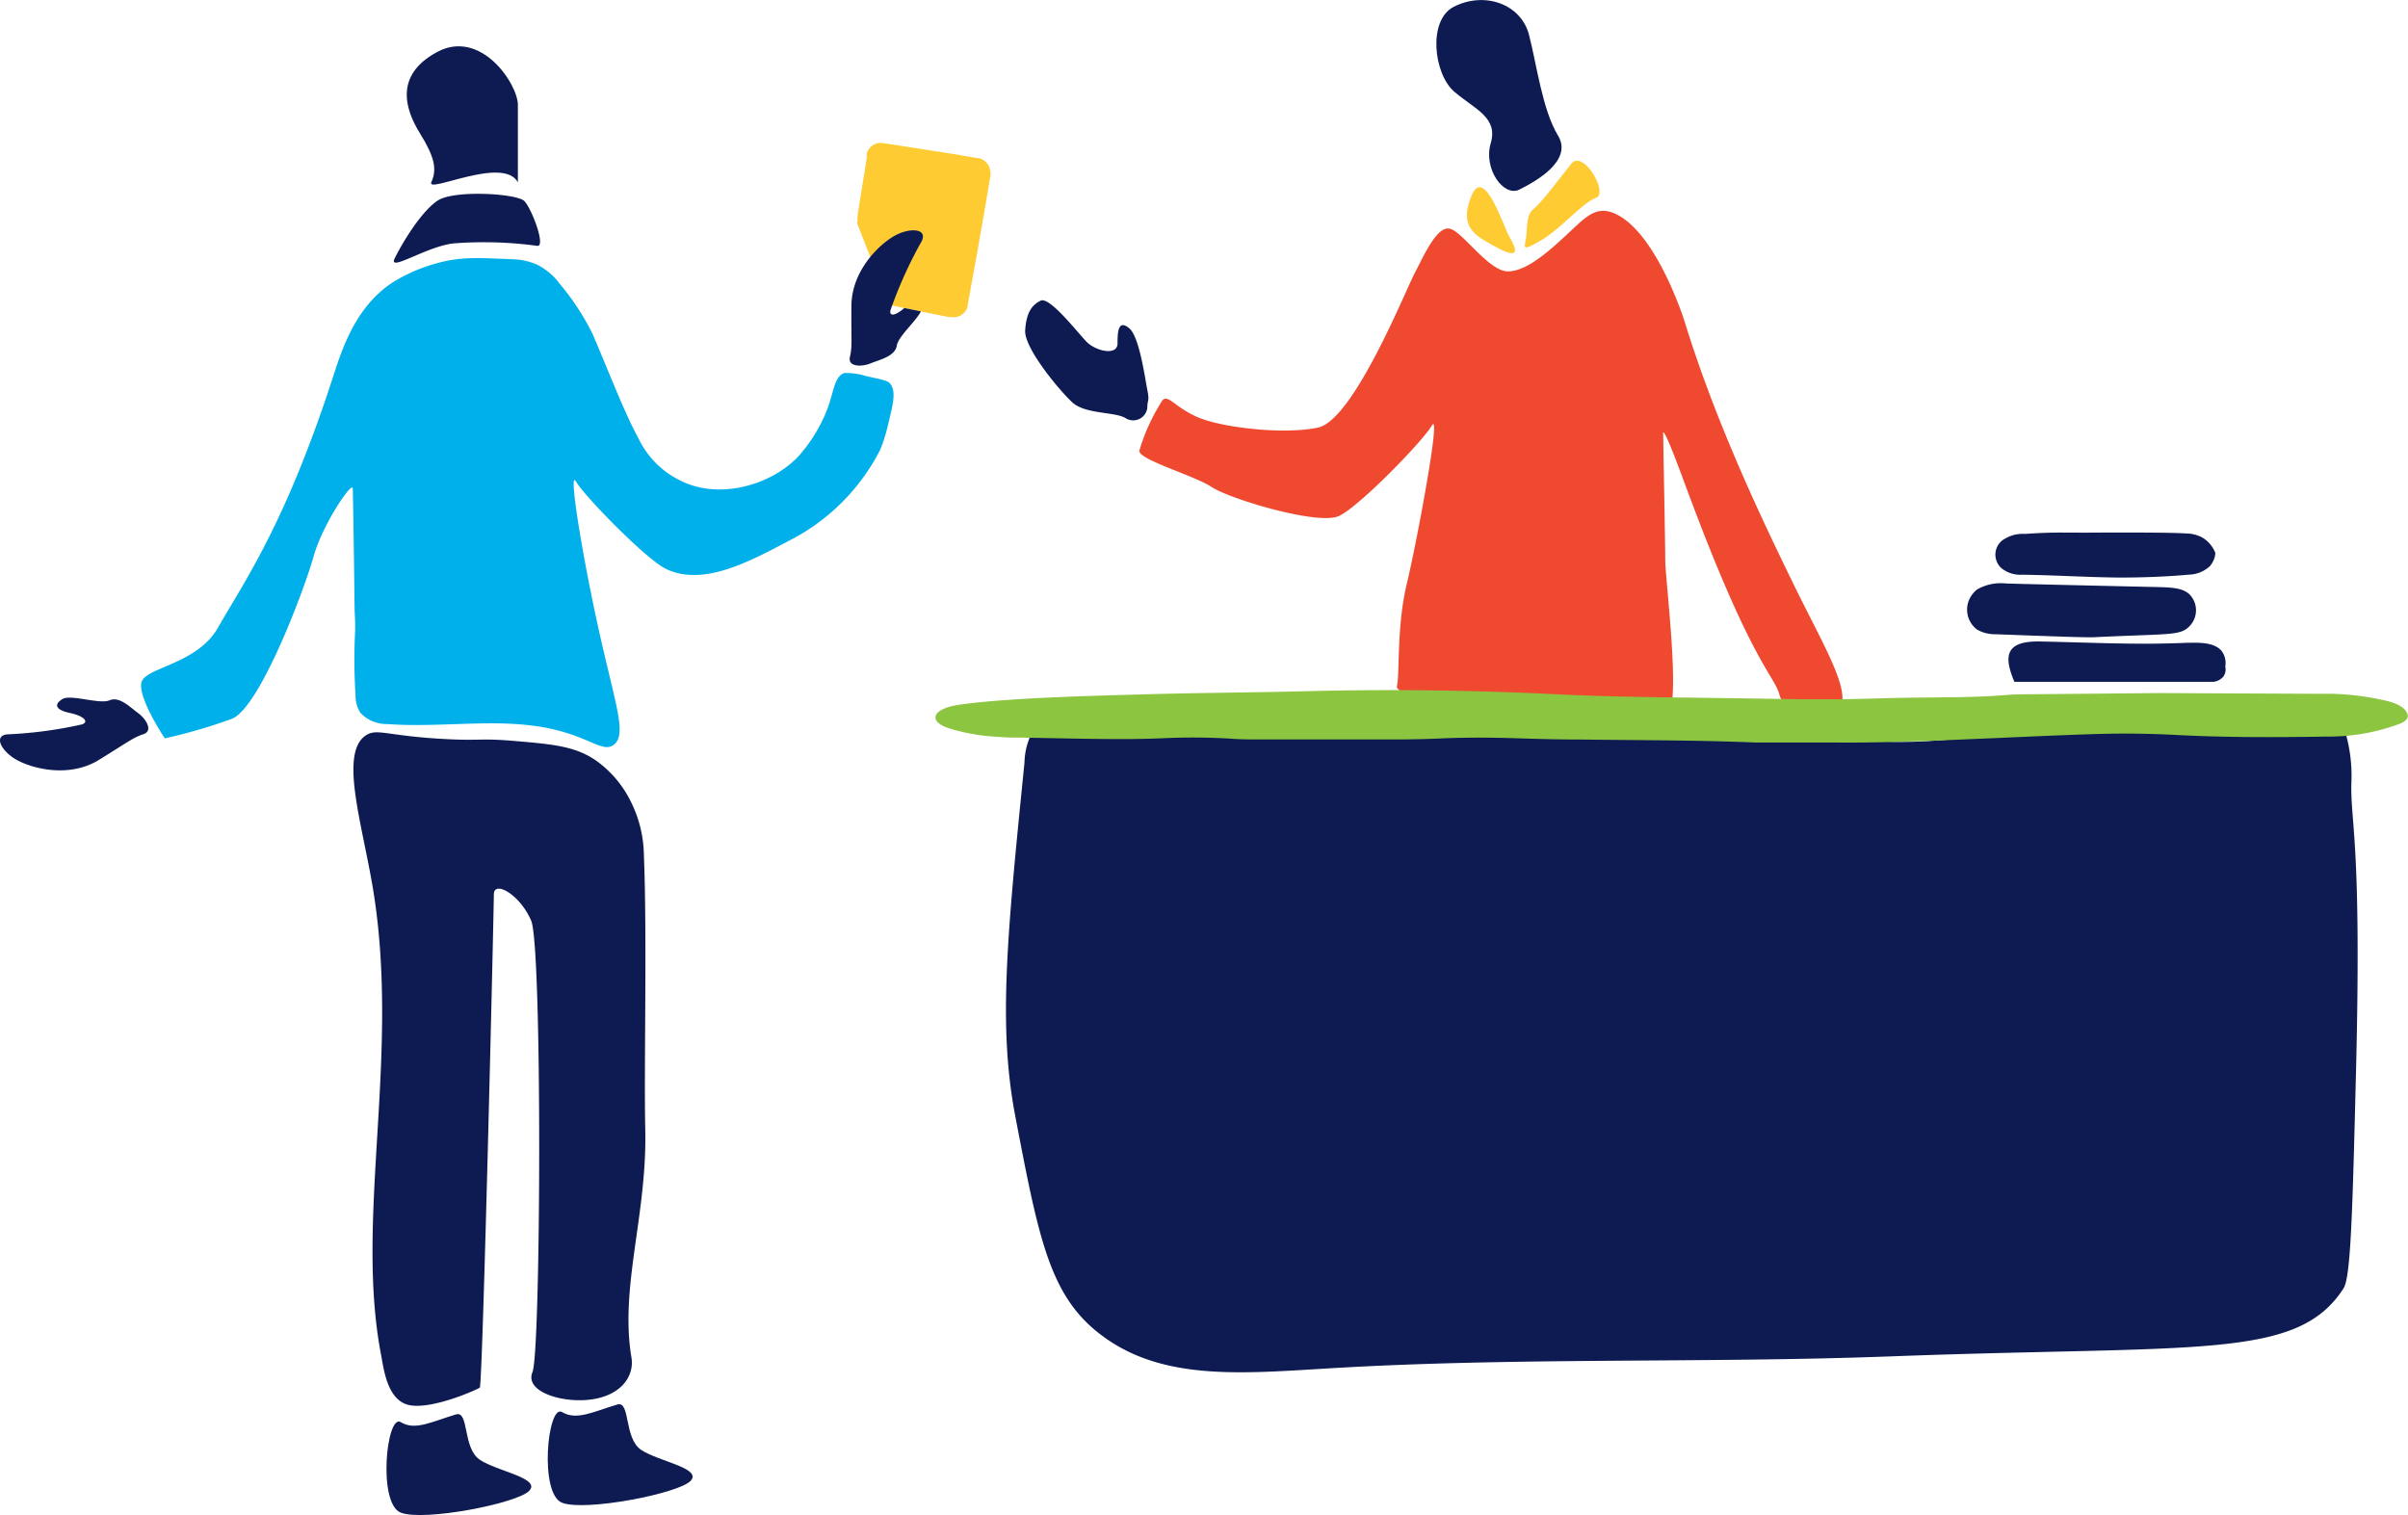<svg xmlns="http://www.w3.org/2000/svg" viewBox="0 0 311.53 196.03"><defs><style>.cls-1{fill:#ffcb32;}.cls-2{fill:#00b0ea;}.cls-3{fill:#0d1b52;}.cls-4{fill:#ef4930;}.cls-5{fill:#8cc53f;}</style></defs><g id="Layer_2" data-name="Layer 2"><g id="shapes"><path class="cls-1" d="M112.2,19.68a.86.86,0,0,0-.07.21c0,.08,0,.16,0,.22l0,.32-.1.64c-.24,1.66-1,6-1.12,7.19a.46.46,0,0,0,.05.2l-.09.39,4,10.21a.31.31,0,0,0,.22.39c1.14.26,4.79,1,6.44,1.33l1.29.25.16,0,.22,0a2.5,2.5,0,0,0,.47,0,2,2,0,0,0,.87-.39,1.92,1.92,0,0,0,.58-.8,1.55,1.55,0,0,0,.08-.23l0-.12v-.1l.07-.36.27-1.49c.74-4,1.56-8.68,2.34-13.29l.26-1.53a1.22,1.22,0,0,0,0-.33,2,2,0,0,0-1.45-1.92l-.16,0-.78-.13-.86-.15-1.69-.29-6.45-1-1.48-.23-.73-.11-.39-.05a2.07,2.07,0,0,0-.5,0A1.88,1.88,0,0,0,112.2,19.68Z"/><path class="cls-2" d="M72.4,36.7a32.56,32.56,0,0,1,4.29,6.56c2.35,5.53,4.08,10.07,5.86,13.36a11.7,11.7,0,0,0,6.21,5.89c5,2.06,11.33,0,14.59-3.53a20.28,20.28,0,0,0,3.33-5.19c1.25-2.79,1.1-5,2.56-5.53a8.91,8.91,0,0,1,2.88.42c1.78.38,2.68.57,2.94.85,1,1,.42,2.94-.19,5.49a20,20,0,0,1-1,3.18A26.91,26.91,0,0,1,102,70c-5.18,2.75-11.16,5.92-15.89,3.58-2.57-1.28-10.37-9.25-11.61-11.29-.07-.12-.13-.18-.18-.17-.54.12,1.13,10.4,3.27,19.93,2.08,9.29,3.53,13,1.81,14.32-1.36,1-2.92-.82-7.53-1.94-6.92-1.7-14.35-.21-21.77-.75a4.68,4.68,0,0,1-3.48-1.46A4.06,4.06,0,0,1,46,89.92a70.65,70.65,0,0,1-.05-8.36c0-1.31,0-1.1-.07-2.54,0,0-.16-13-.24-15.81,0,0,0-.11-.05-.13-.44-.25-3.92,5-5,8.85C39.44,76.09,33.65,91.56,30,93a68.24,68.24,0,0,1-8.68,2.53s-3.85-5.75-2.92-7.49,7.21-2.26,9.82-6.86c3.27-5.78,8.58-13.14,14.73-32,1.29-4,3-9.48,7.89-12.67a21.66,21.66,0,0,1,6.34-2.62c2.63-.64,4.74-.54,8.95-.35a8.46,8.46,0,0,1,3.33.69A8.15,8.15,0,0,1,72.4,36.7Z"/><path class="cls-3" d="M17.88,92.27c-1.1-.8-2.43-2.21-3.72-1.66s-5-.82-6.09-.16-.93,1.39.91,1.78,2.58,1.13,1.65,1.49A54.54,54.54,0,0,1,1.22,95c-2.21,0-1.12,2.16.91,3.3s6.81,2.41,10.7,0,4.43-2.88,5.73-3.31S18.88,93,17.88,92.27Z"/><path class="cls-3" d="M117,39.85c-1.13,1-2,1.15-1.79.27a55.39,55.39,0,0,1,3.89-8.66c1.17-1.88-1.25-2.09-3.28-1s-5.63,4.53-5.67,9.08.13,5.28-.19,6.62,1.53,1.32,2.68.85,3.16-.9,3.38-2.29c.18-1.18,2.43-3.09,3.12-4.43C118.43,40.14,117.71,40,117,39.85Z"/><path class="cls-3" d="M188.09.87c-3.4,1.72-2.63,8.7.06,11s5.69,3.31,4.71,6.66,1.7,7,3.7,6,7-3.71,5-7-2.72-9-3.74-13S192.09-1.16,188.09.87Z"/><path class="cls-1" d="M190.22,25.71c-.57,1.65-1.05,3.66,1.58,5.26,3.38,2.06,5.33,2.78,3.5-.28C194.49,29.33,191.88,20.85,190.22,25.71Z"/><path class="cls-1" d="M203.29,21.18c-1,1.22-3.86,5.08-4.9,5.86s-.76,2.86-1,4-.39,1.43,2.07,0,5.29-4.85,7-5.43S204.83,19.27,203.29,21.18Z"/><path class="cls-4" d="M187.71,29.63C186,29,184.29,32.9,183,35.39s-7.93,19-12.51,19.94S158,55.29,155,54s-3.84-3-4.6-2.22a25.21,25.21,0,0,0-3,6.52c-.19,1.15,7.09,3.21,9.39,4.73s13.79,5,16.46,3.72,10.75-9.59,12-11.7S183.33,70,182,75.54s-.9,11.67-1.27,13.2,8.25,1.68,11.59,2.62,21.12,1.61,23.22,1.22-.09-17.4-.1-20.08-.27-15.29-.27-16.44c0,0,0-.12,0-.13.32-.1,2.15,4.9,3.25,7.87,8.18,21.94,11,23.42,11.77,26a3.18,3.18,0,0,0,1.09,1.71,2.9,2.9,0,0,0,1.39.53c1.83.58,4.06,1,5.12-.08,2.05-2.09-1.76-8.19-5.78-16.43-3.57-7.34-9.88-20.3-14.09-34,0,0-3.71-11.84-9.25-14-2.3-.88-3.63.65-5.91,2.77s-5.22,4.8-7.66,4.81S189.44,30.27,187.71,29.63Z"/><path class="cls-3" d="M148.44,50.48c-.29-1.37-1-6.88-2.34-8s-1.53.2-1.52,1.92-2.86,1-4-.17-4.8-5.91-5.95-5.33-1.85,1.54-2,3.84,4.46,7.81,6.11,9.33,5.48,1.21,6.83,2a1.84,1.84,0,0,0,2.86-1.3C148.44,51.62,148.74,52,148.44,50.48Z"/><path class="cls-3" d="M56.55,26c-2.18,1.52-4.52,5.48-5.48,7.41s4.19-1.61,7.73-1.93a51.46,51.46,0,0,1,10.64.32c1.29.32-.65-4.84-1.62-5.8S58.62,24.52,56.55,26Z"/><path class="cls-3" d="M81.59,103.67a15.86,15.86,0,0,1,1.71,6.88c.43,10.59,0,27.5.18,35.69.23,11-3.31,20.27-1.79,29.39.38,2.26-1.13,4.75-4.89,5.39s-9-.87-7.91-3.5,1.28-55-.17-58.4-4.83-5.28-4.83-3.39-1.44,63.55-1.82,63.81-6,2.79-9,2.28-3.43-4.79-3.77-6.53c-3.43-17.79,2.55-38.91-1.08-60.49-1.4-8.36-4.35-17.44-.85-19.68,1.41-.9,2.65.07,9.85.48,4.79.28,4.94-.11,9.11.25,5.42.45,8.18.72,10.89,2.63A14.19,14.19,0,0,1,81.59,103.67Z"/><path class="cls-3" d="M79.87,181.72c1.71-.51.82,4.36,3.08,5.87s7.91,2.36,6.4,4-13.62,4-16.63,2.84-1.88-12.86,0-11.73S76.79,182.63,79.87,181.72Z"/><path class="cls-3" d="M59,183c1.71-.51.82,4.36,3.08,5.87s7.91,2.36,6.4,4-13.61,4-16.63,2.84S50,182.85,51.85,184,55.93,183.91,59,183Z"/><path class="cls-3" d="M67,23.59v-10c0-2.73-4.78-9.89-10.43-6.87s-4.11,7.53-2.23,10.55,2.22,4.65,1.47,6.28S65.11,20.09,67,23.59Z"/><path class="cls-3" d="M303.86,96.54a20,20,0,0,1,.35,4.61c-.17,5.38,1.35,7.33.59,37.66-.44,17.61-.66,26.42-1.61,27.88-6,9.3-18.54,7.31-58.56,8.8-24.32.91-48.7.09-73,1.57-11.9.72-22.36,1.63-30.27-5.23-5.72-5-7.14-12.42-10-27.36-2.24-11.74-1.1-23.1,1.18-45.8a8.93,8.93,0,0,1,1.65-5c4.73-6,17.62-1.92,31.76.12,7.53,1.08,2.48-.3,37.54.35,42,.77,36.13,2.51,48.16,1.59,18.51-1.42,49.45-6.82,51.24-2.53A18.65,18.65,0,0,1,303.86,96.54Z"/><path class="cls-3" d="M255.24,76.81a2.68,2.68,0,0,1,.59-.57,6.15,6.15,0,0,1,3.67-.75c1.71.06,7.76.2,18,.43,3,.07,4.65,0,5.71.93a2.94,2.94,0,0,1,0,4.22c-1.17,1.21-2.77.91-12.16,1.37-1.06.06-5-.09-12.92-.38a4.63,4.63,0,0,1-2.33-.59A3.22,3.22,0,0,1,255.24,76.81Z"/><path class="cls-3" d="M272.4,68.9c4.81,0,8.51,0,10.41.12a4.54,4.54,0,0,1,2.13.54,4,4,0,0,1,1.67,2,2.93,2.93,0,0,1-.74,1.72,4.17,4.17,0,0,1-2.7,1.07c-4.88.45-9.58.37-9.58.37-4-.06-8-.31-12-.36a3.89,3.89,0,0,1-2.6-.8,2.35,2.35,0,0,1,0-3.6,4.53,4.53,0,0,1,3-.88c3.06-.22,5.09-.17,5.09-.17C268.34,68.91,270.16,68.93,272.4,68.9Z"/><path class="cls-3" d="M286.33,88.22H260.61C259.25,85,259.31,82.88,264,83c6.26.12,12.53.46,18.78.17,1.25,0,3.62-.21,4.65,1.07a2.62,2.62,0,0,1,.46,2,1.62,1.62,0,0,1-.23,1.28A2,2,0,0,1,286.33,88.22Z"/><path class="cls-5" d="M298.81,89.76c.92,0,1.85,0,2.78,0a35.25,35.25,0,0,1,6.83.84c1.73.37,2.69.95,3,1.69.24.52-.05,1-1,1.37A26.16,26.16,0,0,1,301,95.3c-6.5.1-13,.13-19.47-.21-3.33-.18-6.68-.22-10-.13-4.45.13-8.87.34-13.3.53-6.83.29-13.64.63-20.54.58-1.67,0-3.34,0-5,0-1.86,0-3.73,0-5.57,0-7.59-.32-15.21-.29-22.82-.39-2.78,0-5.57-.08-8.34-.17-3-.09-5.93-.1-8.9,0-2.2.11-4.44.16-6.66.16-5.76,0-11.52,0-17.28,0-1.3,0-2.61,0-3.88-.1a82.2,82.2,0,0,0-8.88-.05c-1.85.07-3.71.11-5.56.1-4.27,0-8.54-.12-12.81-.19-.92,0-1.86,0-2.77-.09a25.7,25.7,0,0,1-6.51-1.13c-2.67-.9-2.09-2.47,1.19-3,1.72-.25,3.54-.43,5.35-.57,6.39-.48,12.9-.64,19.37-.82,6.66-.19,13.35-.21,20-.38,10.95-.29,21.93-.15,32.82.39,5.36.26,10.73.35,16.12.42,5.2.06,10.39.15,15.59.22,1.29,0,2.6,0,3.89,0,3.16,0,6.31-.14,9.46-.19,4.45-.08,8.92,0,13.32-.38,1.09-.08,2.22-.07,3.34-.08l16.26-.15Z"/></g></g></svg>